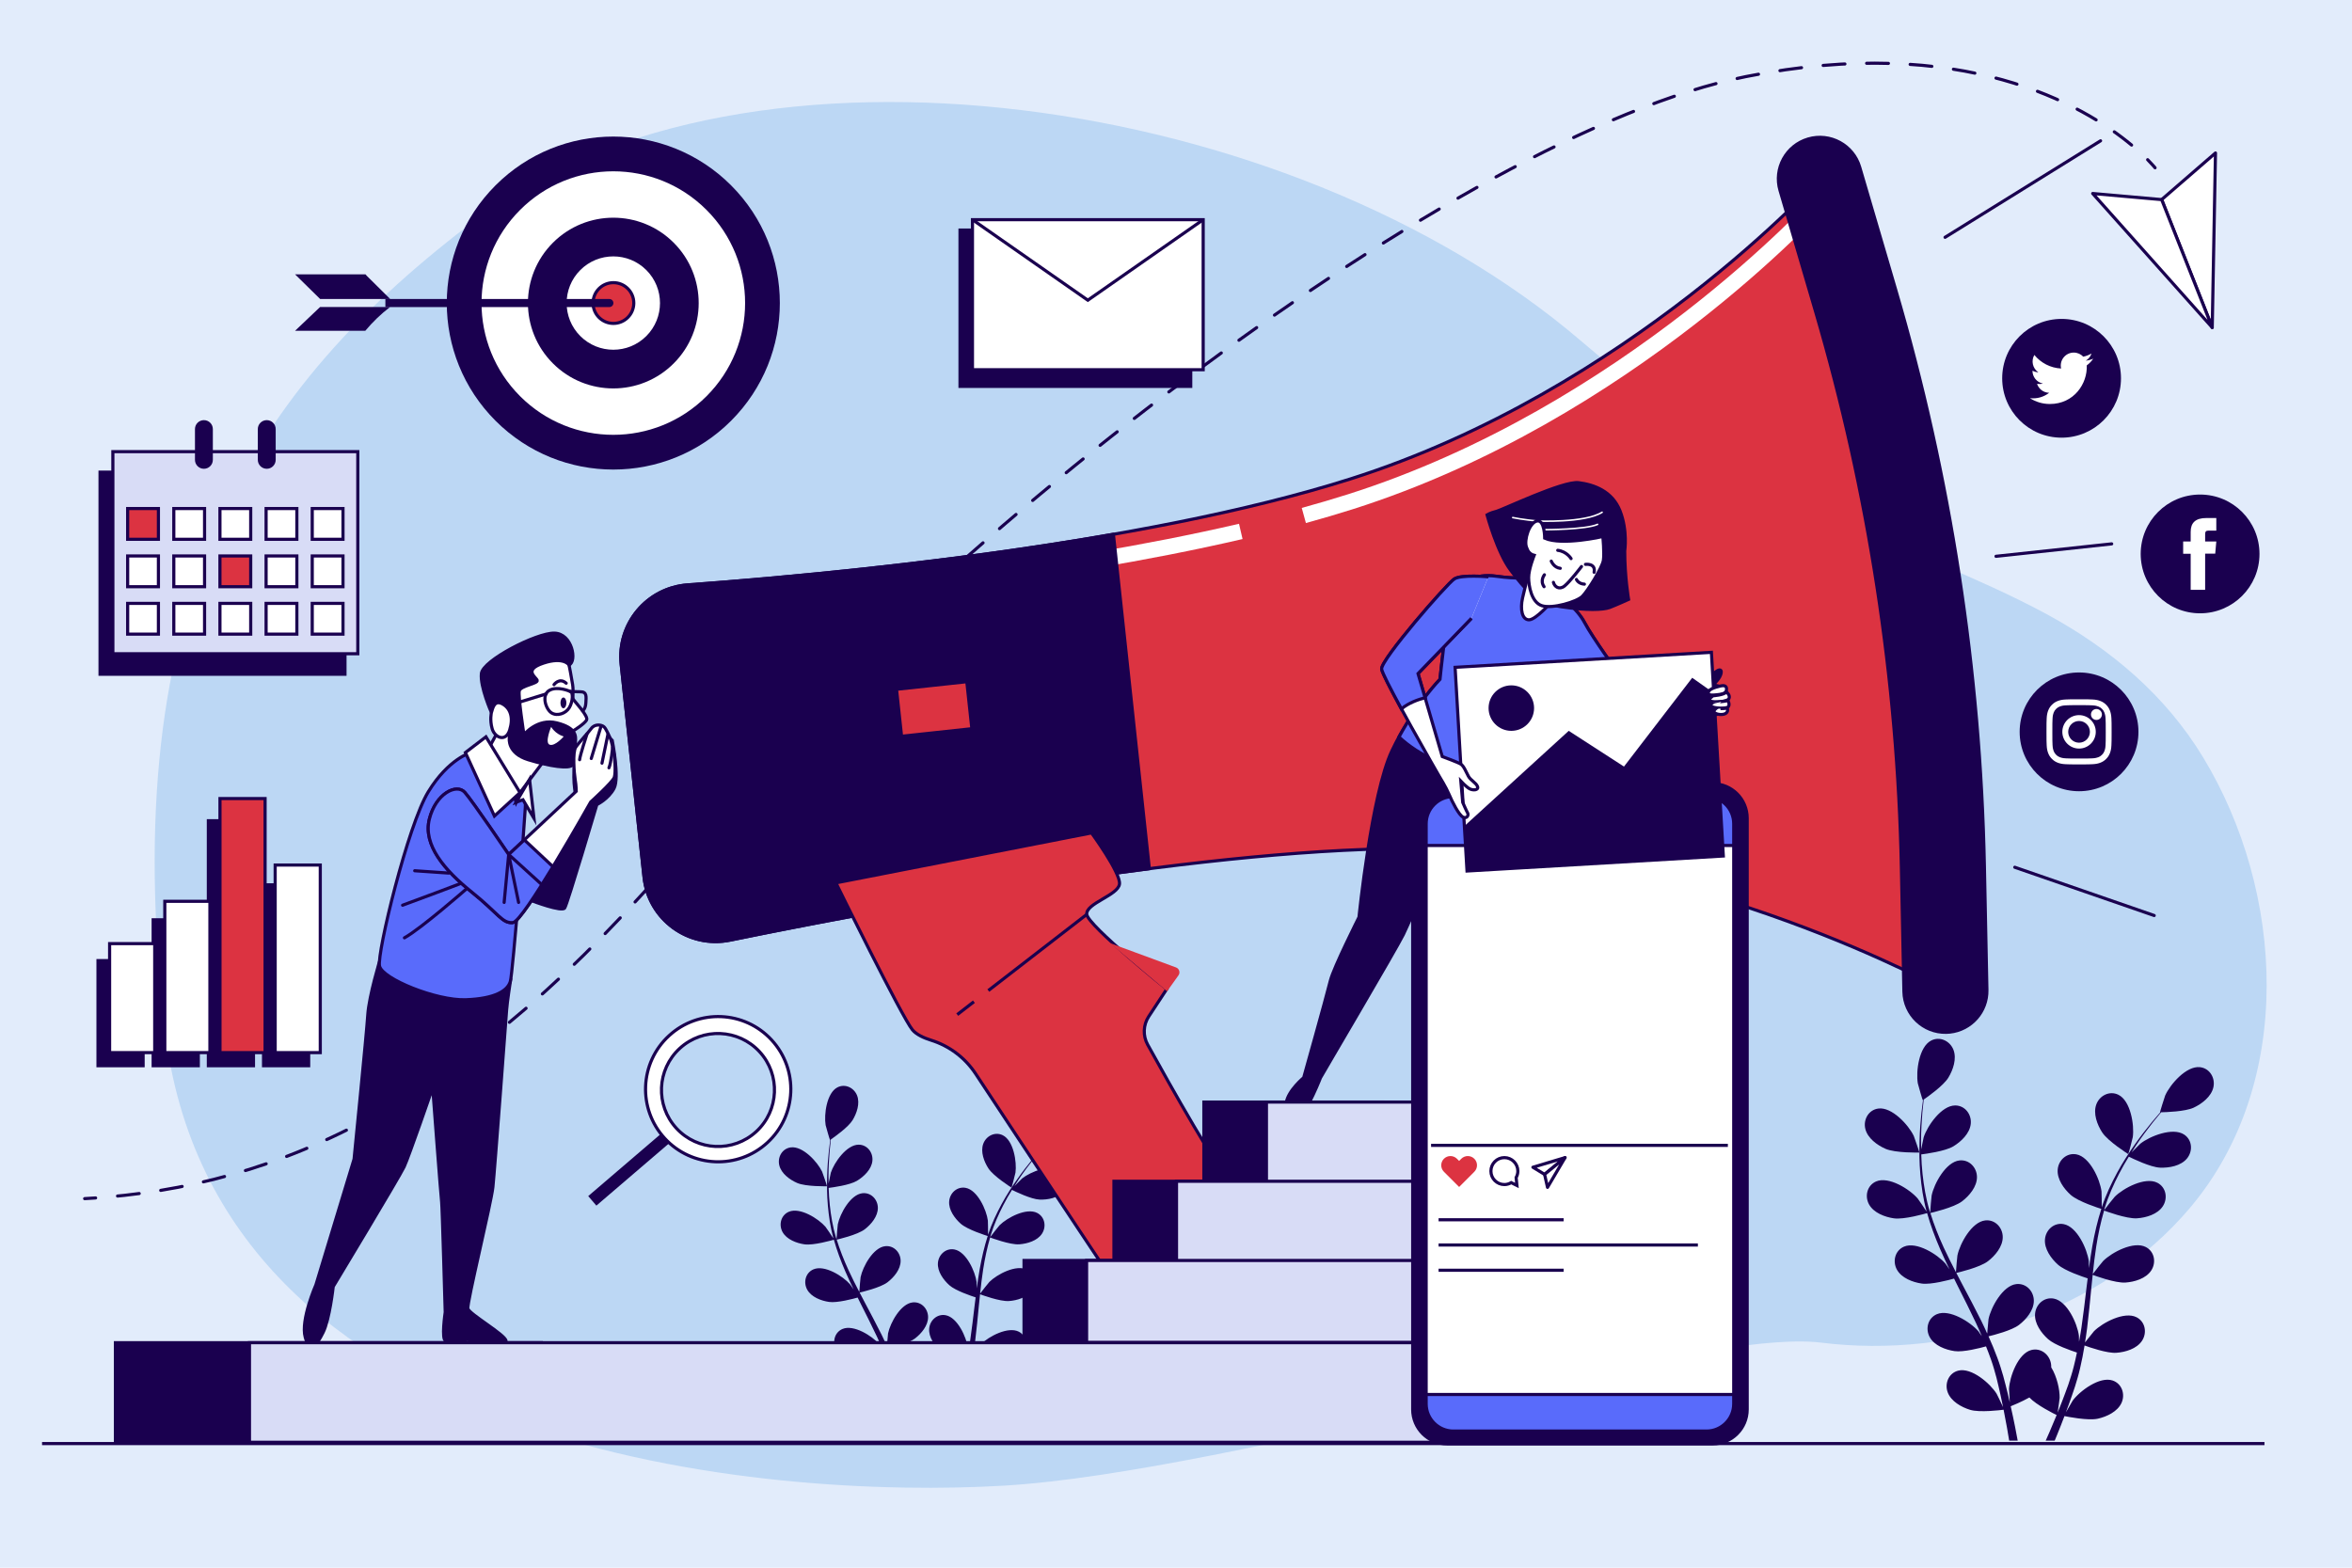 <?xml version="1.0" encoding="utf-8"?>
<!-- Generator: Adobe Illustrator 27.5.0, SVG Export Plug-In . SVG Version: 6.00 Build 0)  -->
<svg version="1.1" xmlns="http://www.w3.org/2000/svg" xmlns:xlink="http://www.w3.org/1999/xlink" x="0px" y="0px"
	 viewBox="0 0 750 500" style="enable-background:new 0 0 750 500;" xml:space="preserve">
<g id="BACKGROUND">
</g>
<g id="OBJECTS">
	<rect style="fill:#E2ECFB;" width="750" height="500"/>
	<path style="fill:#BCD7F4;" d="M652.866,196.006c-11.191-6.087-23.246-11.341-35.953-16.873
		c-24.558-10.691-48.18-23.592-70.48-38.426c-14.647-9.743-28.726-20.345-42.08-31.799C411.36,29.147,238.329,5.068,152.587,69.433
		C79.62,124.207,36.793,191.367,52.583,328.214s193.866,150.005,267.553,145.619c73.686-4.386,221.188-50.518,260.534-45.616
		c42.617,5.31,89.593-9.729,117.71-43.034c33.569-39.762,30.115-100.769,4.174-143.59
		C690.54,221.761,673.073,206.998,652.866,196.006z"/>
	<g>
		<g>
			<g>
				<path style="fill:none;stroke:#1A004F;stroke-linecap:round;stroke-linejoin:round;" d="M687.201,53.513
					c0,0-0.772-0.969-2.363-2.577"/>
				<path style="fill:none;stroke:#1A004F;stroke-linecap:round;stroke-linejoin:round;stroke-dasharray:6.942,6.942;" d="
					M679.712,46.264c-15.085-12.543-53.737-35.684-122.965-21.839c-92.552,18.51-260.028,149.846-332.307,237.992
					c-69.636,84.922-129.454,114.209-190.49,119.39"/>
				<path style="fill:none;stroke:#1A004F;stroke-linecap:round;stroke-linejoin:round;" d="M30.487,382.074
					c-1.163,0.082-2.327,0.155-3.492,0.219"/>
			</g>
		</g>
		<g>
			<polygon style="fill:#FFFFFF;stroke:#1A004F;stroke-linecap:round;stroke-linejoin:round;stroke-miterlimit:10;" points="
				705.431,104.456 689.305,63.661 706.466,48.791 			"/>
			<polygon style="fill:#FFFFFF;stroke:#1A004F;stroke-linecap:round;stroke-linejoin:round;stroke-miterlimit:10;" points="
				689.305,63.661 667.313,61.714 705.431,104.456 			"/>
		</g>
	</g>
	<g>
		<g>
			
				<ellipse transform="matrix(0.707 -0.707 0.707 0.707 -11.05 166.62)" style="fill:#1A004F;" cx="195.603" cy="96.649" rx="53.111" ry="53.111"/>
			
				<ellipse transform="matrix(0.707 -0.707 0.707 0.707 -11.05 166.62)" style="fill:#FFFFFF;stroke:#1A004F;stroke-miterlimit:10;" cx="195.603" cy="96.649" rx="42.531" ry="42.531"/>
			
				<ellipse transform="matrix(0.707 -0.707 0.707 0.707 -11.05 166.62)" style="fill:#1A004F;" cx="195.603" cy="96.649" rx="27.23" ry="27.23"/>
			
				<ellipse transform="matrix(0.707 -0.707 0.707 0.707 -11.05 166.62)" style="fill:#FFFFFF;stroke:#1A004F;stroke-miterlimit:10;" cx="195.603" cy="96.649" rx="15.389" ry="15.389"/>
			<path style="fill:#DC3341;stroke:#1A004F;stroke-miterlimit:10;" d="M202.101,96.649c0-3.589-2.909-6.498-6.498-6.498
				c-3.589,0-6.498,2.909-6.498,6.498s2.909,6.498,6.498,6.498C199.192,103.147,202.101,100.238,202.101,96.649z"/>
		</g>
		<g>
			<g>
				<line style="fill:#FFFFFF;" x1="192.962" y1="96.649" x2="101.946" y2="96.649"/>
			</g>
			<g>
				<g>
					<path style="fill:#1A004F;" d="M194.316,97.937h-71.427v-2.575h71.427c0.711,0,1.288,0.576,1.288,1.288l0,0
						C195.604,97.36,195.027,97.937,194.316,97.937z"/>
				</g>
				<g>
					<g>
						<polygon style="fill:#1A004F;" points="116.542,87.491 116.939,87.951 124.406,95.352 102.07,95.352 94.078,87.491 						"/>
					</g>
					<g>
						<path style="fill:#1A004F;" d="M94.078,105.509l7.992-7.594h22.336c-2.907,2.18-5.547,4.755-7.929,7.594H94.078z"/>
					</g>
				</g>
			</g>
		</g>
	</g>
	<g>
		<rect x="306.124" y="73.381" style="fill:#1A004F;stroke:#1A004F;stroke-miterlimit:10;" width="73.574" height="49.853"/>
		<rect x="310.095" y="70.065" style="fill:#FFFFFF;stroke:#1A004F;stroke-miterlimit:10;" width="73.574" height="47.853"/>
		<polyline style="fill:none;stroke:#1A004F;stroke-miterlimit:10;" points="310.095,70.065 346.882,95.747 383.669,70.065 		"/>
	</g>
	<g>
		<rect x="31.901" y="150.589" style="fill:#1A004F;stroke:#1A004F;stroke-miterlimit:10;" width="78.105" height="64.456"/>
		<rect x="35.989" y="144.049" style="fill:#D8DCF6;stroke:#1A004F;stroke-miterlimit:10;" width="78.105" height="64.455"/>
		<g>
			<rect x="40.706" y="162.195" style="fill:#DC3341;stroke:#1A004F;stroke-miterlimit:10;" width="9.81" height="9.81"/>
			<rect x="55.421" y="162.195" style="fill:#FFFFFF;stroke:#1A004F;stroke-miterlimit:10;" width="9.81" height="9.81"/>
			<rect x="70.136" y="162.195" style="fill:#FFFFFF;stroke:#1A004F;stroke-miterlimit:10;" width="9.81" height="9.81"/>
			<rect x="84.851" y="162.195" style="fill:#FFFFFF;stroke:#1A004F;stroke-miterlimit:10;" width="9.81" height="9.81"/>
			<rect x="99.566" y="162.195" style="fill:#FFFFFF;stroke:#1A004F;stroke-miterlimit:10;" width="9.81" height="9.81"/>
		</g>
		<g>
			<rect x="40.706" y="177.318" style="fill:#FFFFFF;stroke:#1A004F;stroke-miterlimit:10;" width="9.81" height="9.81"/>
			<rect x="55.421" y="177.318" style="fill:#FFFFFF;stroke:#1A004F;stroke-miterlimit:10;" width="9.81" height="9.81"/>
			<rect x="70.136" y="177.318" style="fill:#DC3341;stroke:#1A004F;stroke-miterlimit:10;" width="9.81" height="9.81"/>
			<rect x="84.851" y="177.318" style="fill:#FFFFFF;stroke:#1A004F;stroke-miterlimit:10;" width="9.81" height="9.81"/>
			<rect x="99.566" y="177.318" style="fill:#FFFFFF;stroke:#1A004F;stroke-miterlimit:10;" width="9.81" height="9.81"/>
		</g>
		<g>
			<rect x="40.706" y="192.442" style="fill:#FFFFFF;stroke:#1A004F;stroke-miterlimit:10;" width="9.81" height="9.81"/>
			<rect x="55.421" y="192.442" style="fill:#FFFFFF;stroke:#1A004F;stroke-miterlimit:10;" width="9.81" height="9.81"/>
			<rect x="70.136" y="192.442" style="fill:#FFFFFF;stroke:#1A004F;stroke-miterlimit:10;" width="9.81" height="9.81"/>
			<rect x="84.851" y="192.442" style="fill:#FFFFFF;stroke:#1A004F;stroke-miterlimit:10;" width="9.81" height="9.81"/>
			<rect x="99.566" y="192.442" style="fill:#FFFFFF;stroke:#1A004F;stroke-miterlimit:10;" width="9.81" height="9.81"/>
		</g>
		<g>
			<g>
				<path style="fill:#1A004F;" d="M65.021,149.513c-1.575,0-2.851-1.276-2.851-2.851v-9.81c0-1.574,1.276-2.851,2.851-2.851
					s2.851,1.276,2.851,2.851v9.81C67.872,148.236,66.596,149.513,65.021,149.513z"/>
			</g>
			<g>
				<path style="fill:#1A004F;" d="M85.061,149.513c-1.575,0-2.851-1.276-2.851-2.851v-9.81c0-1.574,1.276-2.851,2.851-2.851
					c1.575,0,2.851,1.276,2.851,2.851v9.81C87.912,148.236,86.636,149.513,85.061,149.513z"/>
			</g>
		</g>
	</g>
	<g>
		<g>
			<rect x="31.249" y="306.377" style="fill:#1A004F;stroke:#1A004F;stroke-miterlimit:10;" width="14.385" height="33.523"/>
			<rect x="48.845" y="293.364" style="fill:#1A004F;stroke:#1A004F;stroke-miterlimit:10;" width="14.385" height="46.536"/>
			<rect x="66.442" y="261.762" style="fill:#1A004F;stroke:#1A004F;stroke-miterlimit:10;" width="14.385" height="78.138"/>
			<rect x="84.039" y="282.211" style="fill:#1A004F;stroke:#1A004F;stroke-miterlimit:10;" width="14.385" height="57.689"/>
		</g>
		<g>
			<rect x="34.953" y="300.959" style="fill:#FFFFFF;stroke:#1A004F;stroke-miterlimit:10;" width="14.385" height="34.763"/>
			<rect x="52.55" y="287.465" style="fill:#FFFFFF;stroke:#1A004F;stroke-miterlimit:10;" width="14.385" height="48.257"/>
			<rect x="70.147" y="254.694" style="fill:#DC3341;stroke:#1A004F;stroke-miterlimit:10;" width="14.385" height="81.029"/>
			<rect x="87.744" y="275.899" style="fill:#FFFFFF;stroke:#1A004F;stroke-miterlimit:10;" width="14.385" height="59.824"/>
		</g>
	</g>
	<g>
		<path style="fill:#1A004F;" d="M601.257,366.408c3.129,1.366,10.781,1.194,10.787,1.194c0.079-0.002-1.645-5.01-1.79-5.313
			c-1.679-3.513-6.989-9.312-11.309-8.728c-3.112,0.421-4.843,3.536-4.141,6.466C595.522,363.021,598.592,365.244,601.257,366.408z"
			/>
		<path style="fill:#1A004F;" d="M603.898,388.574c3.245,0.473,10.075-1.507,10.618-1.667c1.078,3.823,2.495,7.659,4.142,11.461
			c0.939,2.175,1.953,4.336,2.997,6.491c-0.623-0.912-1.187-1.724-1.278-1.829c-2.548-2.945-9.201-7.136-13.212-5.431
			c-2.892,1.227-3.738,4.688-2.287,7.329c1.482,2.697,5.032,4.031,7.909,4.45c2.92,0.426,8.776-1.146,10.321-1.583
			c0.409,0.823,0.808,1.648,1.221,2.468c1.978,3.938,3.968,7.859,5.802,11.765c0.647,1.376,1.234,2.755,1.826,4.133
			c-0.554-0.81-1.028-1.488-1.111-1.584c-2.547-2.944-9.199-7.135-13.212-5.431c-2.891,1.228-3.738,4.689-2.286,7.33
			c1.483,2.697,5.032,4.031,7.909,4.45c2.786,0.406,8.205-0.996,10.042-1.506c0.564,1.429,1.131,2.859,1.613,4.27
			c0.307,0.97,0.672,1.883,0.925,2.875c0.273,0.977,0.542,1.944,0.809,2.901c0.447,1.862,0.92,3.782,1.31,5.61
			c0.281,1.27,0.526,2.484,0.775,3.708c-0.628-1.377-1.915-4.048-2.048-4.259c-2.071-3.296-8.012-8.446-12.237-7.37
			c-3.044,0.776-4.405,4.069-3.369,6.899c1.057,2.89,4.362,4.747,7.143,5.597c3.062,0.935,9.84,0.081,10.686-0.032
			c0.406,2.025,0.782,3.999,1.107,5.867c0.244,1.383,0.466,2.712,0.67,3.988h2.715c-0.256-1.421-0.536-2.908-0.846-4.463
			c-0.404-2.058-0.877-4.249-1.384-6.495c0.51-0.202,3.401-1.372,5.962-2.803c2.231,2.416,7.949,5.245,8.689,5.604
			c-0.778,1.914-1.554,3.767-2.314,5.505c-0.4,0.921-0.789,1.79-1.176,2.653h2.871c0.228-0.546,0.453-1.08,0.686-1.648
			c0.798-1.94,1.613-4.029,2.429-6.181c0.82,0.171,7.53,1.534,10.657,0.828c2.836-0.641,6.271-2.246,7.541-5.05
			c1.243-2.744,0.13-6.13-2.848-7.13c-4.132-1.388-10.441,3.305-12.752,6.438c-0.137,0.185-1.392,2.355-2.161,3.737
			c0.329-0.881,0.657-1.733,0.985-2.645c0.66-1.798,1.265-3.611,1.923-5.56c0.285-0.952,0.573-1.914,0.864-2.885
			c0.308-0.957,0.513-2.008,0.776-3.02c0.563-2.36,1.017-4.779,1.421-7.225c1.576,0.573,7.2,2.53,10.114,2.325
			c2.901-0.204,6.539-1.269,8.218-3.848c1.645-2.525,1.058-6.04-1.734-7.48c-3.875-1.998-10.821,1.686-13.581,4.432
			c-0.172,0.171-1.93,2.364-2.873,3.587c0.231-1.473,0.469-2.941,0.655-4.439c0.537-4.323,0.945-8.715,1.372-13.095
			c0.13-1.342,0.276-2.677,0.417-4.014c0.559,0.211,7.193,2.681,10.458,2.451c2.9-0.203,6.539-1.269,8.218-3.849
			c1.645-2.525,1.058-6.04-1.734-7.479c-3.874-1.999-10.821,1.685-13.58,4.431c-0.208,0.207-2.734,3.366-3.337,4.202
			c0.311-2.946,0.649-5.877,1.099-8.754c0.615-3.97,1.439-7.832,2.513-11.514c0.26,0.099,7.174,2.708,10.516,2.473
			c2.901-0.204,6.54-1.27,8.219-3.849c1.644-2.525,1.058-6.04-1.734-7.48c-3.875-1.998-10.821,1.686-13.581,4.432
			c-0.216,0.216-2.932,3.616-3.38,4.268c0.065-0.219,0.107-0.453,0.174-0.67c1.197-3.916,2.848-7.56,4.561-10.895
			c0.992-1.94,2.048-3.739,3.115-5.466c1.238,0.618,6.926,3.38,9.958,3.501c2.906,0.116,6.639-0.544,8.591-2.923
			c1.912-2.329,1.715-5.887-0.901-7.625c-3.633-2.412-10.941,0.487-13.985,2.913c-0.165,0.132-1.7,1.66-2.801,2.788
			c0.493-0.772,0.988-1.578,1.475-2.308c1.824-2.747,3.663-5.149,5.309-7.264c0.945-1.194,1.824-2.257,2.657-3.242
			c1.53-0.027,7.7-0.214,10.397-1.48c2.631-1.236,5.642-3.542,6.279-6.553c0.623-2.949-1.192-6.016-4.314-6.352
			c-4.334-0.467-9.486,5.473-11.07,9.03c-0.136,0.308-1.725,5.36-1.645,5.36c0,0,0.074-0.001,0.092-0.001
			c-0.821,0.931-1.689,1.94-2.617,3.06c-1.696,2.083-3.592,4.452-5.482,7.169c-1.896,2.711-3.88,5.71-5.685,9.057
			c-1.814,3.353-3.549,6.972-4.856,10.933c-0.015,0.045-0.024,0.093-0.039,0.138c0.023-1.277-0.034-4.85-0.07-5.124
			c-0.501-3.861-3.736-11.027-8.024-11.82c-3.088-0.57-5.704,1.849-5.95,4.853c-0.251,3.068,1.973,6.137,4.142,8.075
			c2.446,2.185,9.234,4.3,9.775,4.467c-1.21,3.783-2.144,7.763-2.868,11.843c-0.416,2.333-0.763,4.695-1.08,7.068
			c-0.016-1.105-0.038-2.093-0.057-2.23c-0.501-3.862-3.736-11.026-8.024-11.819c-3.089-0.571-5.705,1.849-5.95,4.852
			c-0.252,3.068,1.973,6.138,4.141,8.075c2.201,1.965,7.952,3.886,9.481,4.373c-0.112,0.911-0.234,1.821-0.343,2.733
			c-0.523,4.375-1.025,8.744-1.65,13.013c-0.219,1.505-0.49,2.978-0.756,4.453c-0.016-0.981-0.037-1.807-0.053-1.932
			c-0.501-3.861-3.736-11.027-8.023-11.82c-3.089-0.57-5.705,1.849-5.952,4.853c-0.251,3.066,1.974,6.137,4.142,8.074
			c2.099,1.876,7.393,3.696,9.207,4.284c-0.318,1.503-0.634,3.009-1.01,4.451c-0.279,0.979-0.48,1.94-0.815,2.908
			c-0.312,0.964-0.62,1.92-0.925,2.866c-0.656,1.8-1.32,3.662-2.003,5.402c-0.466,1.214-0.933,2.362-1.399,3.52
			c0.235-1.495,0.636-4.432,0.641-4.681c0.059-2.586-0.859-6.79-2.687-9.746c0.011-0.382-0.011-0.762-0.071-1.141
			c-0.478-2.975-3.273-5.186-6.309-4.377c-4.213,1.122-6.885,8.517-7.084,12.404c-0.012,0.23,0.138,2.732,0.259,4.31
			c-0.213-0.917-0.407-1.808-0.638-2.749c-0.442-1.863-0.938-3.71-1.463-5.699c-0.287-0.951-0.579-1.912-0.872-2.883
			c-0.271-0.968-0.68-1.957-1.018-2.947c-0.833-2.278-1.789-4.547-2.801-6.81c1.631-0.391,7.402-1.862,9.719-3.64
			c2.307-1.77,4.754-4.667,4.732-7.743c-0.022-3.014-2.449-5.622-5.572-5.283c-4.334,0.471-8.096,7.376-8.883,11.188
			c-0.049,0.238-0.306,3.037-0.417,4.577c-0.619-1.355-1.231-2.712-1.903-4.064c-1.937-3.902-4.018-7.791-6.079-11.679
			c-0.632-1.191-1.247-2.384-1.867-3.578c0.582-0.133,7.479-1.734,10.075-3.725c2.307-1.77,4.754-4.666,4.732-7.744
			c-0.022-3.013-2.45-5.622-5.572-5.282c-4.335,0.47-8.096,7.375-8.883,11.188c-0.059,0.287-0.423,4.316-0.465,5.344
			c-1.365-2.628-2.701-5.259-3.913-7.907c-1.677-3.651-3.12-7.326-4.255-10.989c0.272-0.062,7.477-1.7,10.136-3.739
			c2.307-1.77,4.754-4.666,4.732-7.744c-0.021-3.013-2.449-5.621-5.572-5.282c-4.334,0.47-8.095,7.375-8.882,11.188
			c-0.062,0.299-0.451,4.634-0.465,5.424c-0.067-0.217-0.161-0.436-0.226-0.654c-1.161-3.928-1.795-7.877-2.206-11.604
			c-0.243-2.165-0.354-4.248-0.417-6.277c1.373-0.168,7.642-1.002,10.237-2.573c2.488-1.507,5.238-4.116,5.554-7.177
			c0.309-2.998-1.818-5.857-4.958-5.862c-4.36-0.009-8.857,6.442-10.058,10.145c-0.065,0.202-0.503,2.322-0.799,3.871
			c-0.014-0.916-0.047-1.862-0.043-2.74c0.006-3.297,0.214-6.316,0.421-8.988c0.13-1.519,0.277-2.889,0.429-4.17
			c1.261-0.868,6.304-4.427,7.854-6.971c1.514-2.483,2.752-6.066,1.622-8.928c-1.107-2.804-4.312-4.36-7.102-2.919
			c-3.873,2.002-4.892,9.799-4.252,13.639c0.056,0.331,1.519,5.422,1.585,5.378c0,0,0.061-0.042,0.076-0.052
			c-0.171,1.229-0.339,2.55-0.493,3.996c-0.266,2.673-0.54,5.695-0.618,9.005c-0.086,3.307-0.087,6.903,0.255,10.691
			c0.337,3.796,0.885,7.773,1.981,11.797c0.012,0.045,0.031,0.091,0.044,0.137c-0.686-1.078-2.705-4.026-2.886-4.235
			c-2.547-2.944-9.199-7.135-13.212-5.432c-2.891,1.228-3.738,4.689-2.286,7.331C597.473,386.822,601.021,388.155,603.898,388.574z"
			/>
		<path style="fill:#1A004F;" d="M678.66,368.091c0.068,0.042,1.392-5.086,1.439-5.419c0.536-3.856-0.693-11.622-4.619-13.519
			c-2.828-1.366-5.99,0.277-7.02,3.11c-1.053,2.891,0.281,6.44,1.862,8.881C672.177,364.011,678.656,368.088,678.66,368.091z"/>
	</g>
	<g>
		<path style="fill:#1A004F;" d="M254.194,377.296c2.763,1.207,9.52,1.054,9.525,1.054c0.07-0.002-1.452-4.424-1.58-4.691
			c-1.482-3.102-6.171-8.223-9.986-7.707c-2.748,0.372-4.277,3.122-3.656,5.71C249.13,374.305,251.841,376.268,254.194,377.296z"/>
		<path style="fill:#1A004F;" d="M256.526,396.869c2.866,0.418,8.896-1.331,9.376-1.472c0.952,3.376,2.203,6.763,3.658,10.12
			c0.829,1.921,1.725,3.829,2.646,5.732c-0.55-0.806-1.048-1.522-1.128-1.615c-2.25-2.6-8.124-6.301-11.667-4.796
			c-2.554,1.084-3.301,4.14-2.019,6.472c1.308,2.382,4.443,3.56,6.983,3.93c2.578,0.376,7.749-1.012,9.113-1.398
			c0.361,0.726,0.714,1.455,1.078,2.18c1.746,3.477,3.504,6.939,5.124,10.388c0.572,1.215,1.089,2.432,1.613,3.649
			c-0.489-0.715-0.908-1.313-0.981-1.399c-2.249-2.599-8.123-6.301-11.667-4.796c-2.553,1.084-3.301,4.14-2.019,6.472
			c1.31,2.382,4.443,3.559,6.984,3.929c2.461,0.359,7.245-0.879,8.867-1.329c0.498,1.262,0.999,2.525,1.424,3.77
			c0.271,0.857,0.593,1.663,0.816,2.538c0.241,0.862,0.479,1.716,0.715,2.562c0.395,1.644,0.812,3.339,1.156,4.953
			c0.248,1.121,0.464,2.194,0.685,3.274c-0.555-1.216-1.691-3.574-1.809-3.761c-1.829-2.91-7.075-7.458-10.806-6.508
			c-2.688,0.685-3.889,3.593-2.975,6.092c0.933,2.552,3.852,4.191,6.307,4.942c2.704,0.826,8.689,0.071,9.436-0.028
			c0.359,1.788,0.691,3.531,0.977,5.181c0.215,1.221,0.411,2.394,0.591,3.522h2.397c-0.226-1.255-0.474-2.567-0.747-3.941
			c-0.357-1.817-0.774-3.752-1.222-5.735c0.45-0.179,3.003-1.211,5.265-2.475c1.97,2.134,7.019,4.631,7.673,4.949
			c-0.687,1.69-1.372,3.326-2.043,4.861c-0.353,0.813-0.697,1.58-1.038,2.342h2.535c0.201-0.482,0.4-0.954,0.605-1.455
			c0.705-1.713,1.424-3.557,2.145-5.458c0.724,0.151,6.649,1.355,9.411,0.732c2.504-0.566,5.538-1.983,6.659-4.459
			c1.098-2.423,0.115-5.413-2.515-6.296c-3.649-1.226-9.219,2.919-11.26,5.685c-0.121,0.163-1.229,2.08-1.908,3.3
			c0.29-0.778,0.58-1.53,0.869-2.335c0.583-1.587,1.117-3.189,1.698-4.91c0.252-0.841,0.506-1.69,0.763-2.548
			c0.272-0.846,0.453-1.773,0.685-2.667c0.497-2.084,0.898-4.22,1.255-6.38c1.391,0.506,6.358,2.234,8.931,2.053
			c2.561-0.18,5.774-1.121,7.257-3.398c1.452-2.23,0.934-5.334-1.531-6.605c-3.422-1.764-9.555,1.489-11.992,3.914
			c-0.152,0.151-1.705,2.088-2.537,3.168c0.204-1.3,0.414-2.597,0.578-3.919c0.474-3.817,0.834-7.695,1.212-11.563
			c0.115-1.185,0.243-2.364,0.368-3.545c0.493,0.186,6.352,2.367,9.234,2.164c2.561-0.179,5.774-1.121,7.257-3.398
			c1.452-2.229,0.934-5.333-1.531-6.604c-3.421-1.765-9.555,1.488-11.991,3.913c-0.183,0.183-2.414,2.973-2.946,3.71
			c0.275-2.601,0.573-5.19,0.97-7.73c0.543-3.505,1.27-6.915,2.219-10.167c0.229,0.087,6.334,2.391,9.286,2.184
			c2.561-0.18,5.775-1.121,7.257-3.398c1.452-2.229,0.934-5.333-1.531-6.605c-3.422-1.765-9.555,1.488-11.992,3.913
			c-0.191,0.191-2.589,3.193-2.985,3.769c0.057-0.193,0.095-0.4,0.154-0.592c1.057-3.458,2.515-6.675,4.027-9.62
			c0.875-1.713,1.809-3.302,2.75-4.827c1.093,0.546,6.116,2.985,8.793,3.092c2.566,0.102,5.863-0.48,7.586-2.581
			c1.689-2.057,1.514-5.199-0.796-6.733c-3.207-2.13-9.661,0.43-12.349,2.573c-0.146,0.116-1.501,1.466-2.474,2.462
			c0.435-0.682,0.872-1.394,1.303-2.038c1.61-2.425,3.234-4.547,4.688-6.415c0.835-1.055,1.611-1.993,2.347-2.862
			c1.351-0.024,6.799-0.189,9.18-1.307c2.323-1.092,4.982-3.127,5.544-5.786c0.55-2.604-1.052-5.312-3.809-5.609
			c-3.827-0.413-8.376,4.833-9.775,7.974c-0.121,0.272-1.523,4.733-1.453,4.733c0,0,0.066-0.001,0.082-0.001
			c-0.725,0.822-1.492,1.713-2.31,2.702c-1.497,1.84-3.172,3.931-4.841,6.331c-1.675,2.394-3.426,5.042-5.02,7.997
			c-1.601,2.961-3.134,6.156-4.288,9.654c-0.013,0.039-0.021,0.082-0.035,0.122c0.02-1.128-0.03-4.283-0.061-4.524
			c-0.442-3.409-3.299-9.737-7.085-10.437c-2.727-0.504-5.037,1.633-5.254,4.285c-0.221,2.709,1.742,5.419,3.657,7.13
			c2.16,1.929,8.154,3.797,8.632,3.945c-1.069,3.34-1.893,6.855-2.533,10.458c-0.367,2.06-0.673,4.146-0.954,6.241
			c-0.014-0.976-0.034-1.848-0.051-1.97c-0.442-3.41-3.299-9.736-7.085-10.436c-2.728-0.505-5.037,1.633-5.254,4.284
			c-0.222,2.709,1.742,5.42,3.656,7.13c1.943,1.735,7.022,3.431,8.371,3.862c-0.099,0.805-0.207,1.608-0.303,2.413
			c-0.462,3.863-0.906,7.721-1.457,11.491c-0.193,1.329-0.433,2.63-0.668,3.932c-0.014-0.866-0.033-1.596-0.047-1.706
			c-0.442-3.41-3.299-9.737-7.084-10.437c-2.728-0.504-5.038,1.632-5.255,4.285c-0.222,2.708,1.743,5.419,3.658,7.129
			c1.854,1.656,6.528,3.264,8.129,3.783c-0.281,1.327-0.56,2.657-0.892,3.931c-0.247,0.864-0.424,1.713-0.719,2.568
			c-0.275,0.851-0.547,1.695-0.816,2.531c-0.579,1.59-1.165,3.233-1.768,4.77c-0.411,1.072-0.824,2.086-1.235,3.108
			c0.208-1.32,0.561-3.914,0.566-4.134c0.052-2.283-0.758-5.996-2.373-8.606c0.01-0.337-0.009-0.673-0.063-1.007
			c-0.422-2.627-2.891-4.579-5.571-3.865c-3.72,0.99-6.079,7.521-6.255,10.953c-0.01,0.203,0.122,2.413,0.229,3.806
			c-0.188-0.809-0.36-1.597-0.563-2.427c-0.39-1.645-0.828-3.276-1.292-5.032c-0.254-0.84-0.511-1.688-0.77-2.546
			c-0.239-0.855-0.6-1.728-0.899-2.602c-0.736-2.011-1.579-4.015-2.473-6.013c1.441-0.345,6.536-1.644,8.582-3.215
			c2.037-1.563,4.198-4.121,4.178-6.837c-0.019-2.661-2.163-4.964-4.92-4.665c-3.827,0.415-7.149,6.513-7.844,9.879
			c-0.043,0.21-0.27,2.682-0.368,4.042c-0.547-1.197-1.087-2.395-1.68-3.588c-1.71-3.445-3.548-6.879-5.368-10.313
			c-0.558-1.052-1.101-2.105-1.649-3.159c0.514-0.118,6.604-1.531,8.896-3.289c2.037-1.563,4.198-4.12,4.178-6.838
			c-0.019-2.661-2.163-4.964-4.92-4.664c-3.828,0.415-7.149,6.512-7.844,9.879c-0.052,0.254-0.373,3.811-0.411,4.719
			c-1.205-2.32-2.385-4.644-3.455-6.982c-1.48-3.224-2.755-6.469-3.757-9.703c0.24-0.055,6.602-1.501,8.95-3.302
			c2.037-1.563,4.198-4.12,4.178-6.838c-0.019-2.661-2.163-4.964-4.921-4.664c-3.827,0.415-7.148,6.513-7.843,9.88
			c-0.055,0.264-0.398,4.092-0.41,4.789c-0.059-0.192-0.142-0.385-0.199-0.577c-1.026-3.468-1.585-6.956-1.948-10.247
			c-0.215-1.911-0.313-3.751-0.368-5.542c1.213-0.148,6.748-0.885,9.039-2.272c2.197-1.33,4.625-3.635,4.904-6.337
			c0.273-2.647-1.605-5.172-4.378-5.177c-3.85-0.008-7.821,5.688-8.881,8.958c-0.058,0.178-0.444,2.051-0.705,3.418
			c-0.013-0.809-0.041-1.644-0.038-2.419c0.005-2.911,0.189-5.577,0.372-7.936c0.114-1.341,0.245-2.551,0.379-3.682
			c1.114-0.766,5.566-3.909,6.935-6.155c1.337-2.193,2.43-5.356,1.432-7.884c-0.977-2.475-3.808-3.85-6.271-2.577
			c-3.42,1.768-4.32,8.652-3.755,12.043c0.05,0.293,1.341,4.787,1.4,4.749c0,0,0.054-0.037,0.067-0.046
			c-0.151,1.085-0.299,2.252-0.436,3.529c-0.235,2.36-0.477,5.029-0.545,7.951c-0.076,2.92-0.077,6.096,0.225,9.44
			c0.298,3.352,0.782,6.864,1.749,10.417c0.011,0.04,0.028,0.081,0.039,0.121c-0.606-0.952-2.388-3.555-2.548-3.74
			c-2.249-2.6-8.123-6.301-11.667-4.796c-2.553,1.085-3.301,4.141-2.019,6.473C250.853,395.321,253.986,396.499,256.526,396.869z"/>
		<path style="fill:#1A004F;" d="M322.542,378.783c0.06,0.037,1.229-4.491,1.27-4.785c0.474-3.405-0.612-10.262-4.078-11.937
			c-2.497-1.206-5.289,0.245-6.198,2.746c-0.93,2.553,0.249,5.687,1.644,7.842C316.818,375.179,322.538,378.779,322.542,378.783z"/>
	</g>
	<g>
		<path style="fill:#1A004F;stroke:#1A004F;stroke-miterlimit:10;" d="M169.822,287.372c0,0,9.359,3.565,10.25,2.228
			c0.891-1.337,10.25-32.977,10.25-32.977s3.714-1.783,5.496-5.199c1.783-3.417-0.594-15.3-0.594-15.3s-2.228-2.377-5.051-1.486
			c-2.822,0.891-4.456,4.753-4.456,4.753s-1.339-0.617-2.378,4.519c-1.039,5.136,0.595,11.524,0.595,11.524l-11.735,19.162
			l-6.982-5.496l-2.228,13.666L169.822,287.372z"/>
		<path style="fill:#1A004F;stroke:#1A004F;stroke-miterlimit:10;" d="M121.264,305.86c0,0-3.609,11.778-3.989,17.857
			c-0.38,6.079-4.369,45.973-4.369,45.973l-12.158,40.084c0,0-4.939,11.208-3.419,16.717c1.52,5.509,3.609,2.66,5.699-1.52
			c2.09-4.179,3.229-14.628,3.229-14.628s21.087-34.955,22.607-38.184c1.52-3.229,9.119-25.266,9.119-25.266
			s2.66,35.335,2.85,36.474c0.19,1.14,1.14,35.145,1.14,35.145s-1.33,8.929,0.19,9.119c1.52,0.19,7.029-0.38,7.029-0.38
			s5.889,1.9,8.359,1.71c2.47-0.19,3.989,0.57,3.799-1.33c-0.19-1.9-11.778-8.549-12.158-10.258
			c-0.38-1.71,7.409-33.435,7.979-38.754c0.57-5.319,4.179-53.762,4.369-56.421c0.19-2.66,1.187-9.149,1.187-9.149
			s-6.696,4.4-15.624,2.31C138.172,313.268,121.264,305.86,121.264,305.86z"/>
		<path style="fill:#596BFB;stroke:#1A004F;stroke-miterlimit:10;" d="M150.075,240.057c0,0-7.008,1.88-13.504,12.479
			c-6.496,10.598-16.41,51.452-15.555,55.555c0.855,4.102,18.119,11.111,27.521,10.769c9.402-0.342,13.333-2.906,14.188-5.812
			c0.855-2.906,4.615-51.623,4.786-55.555c0.171-3.932,0.342-5.983-1.709-10.256C163.75,242.963,158.109,238.348,150.075,240.057z"
			/>
		<g>
			
				<line style="fill:none;stroke:#1A004F;stroke-linecap:round;stroke-linejoin:round;stroke-miterlimit:10;" x1="143.084" y1="278.46" x2="132.24" y2="277.717"/>
			<path style="fill:none;stroke:#1A004F;stroke-linecap:round;stroke-linejoin:round;stroke-miterlimit:10;" d="M146.649,281.876
				c0,0-14.112,5.348-18.271,6.833"/>
			<path style="fill:none;stroke:#1A004F;stroke-linecap:round;stroke-linejoin:round;stroke-miterlimit:10;" d="M148.729,283.51
				c0,0-14.409,12.626-19.757,15.598"/>
		</g>
		<g>
			<path style="fill:#FFFFFF;stroke:#1A004F;stroke-miterlimit:10;" d="M181.456,212.084c0,0,0.798,3.993,1.141,6.274
				c0.342,2.282-0.114,3.993,0.228,4.677c0.342,0.684,4.905,5.361,4.221,6.616c-0.684,1.255-4.221,3.422-4.221,3.422
				s-0.114,9.24-0.456,9.582c-0.342,0.342-1.369,1.255-3.194,1.027c-1.825-0.228-6.16-0.456-6.16-0.456l-7.187,9.582l-1.255,3.08
				l-1.027-3.308l-7.643-14.031l3.308-6.046l-3.993-12.434c0,0-2.966-5.59,5.818-10.153c8.784-4.563,16.883-3.65,18.708-2.738
				C181.57,208.091,181.456,212.084,181.456,212.084z"/>
			<path style="fill:#1A004F;stroke:#1A004F;stroke-miterlimit:10;" d="M181.456,212.084c0,0-1.711-2.738-8.214-0.57
				c-6.502,2.167-2.282,4.449-1.939,5.476c0.342,1.027-5.247,1.711-5.704,3.308c-0.456,1.597,1.483,14.031,1.483,14.031
				s4.221-5.362,10.495-3.765c6.274,1.597,6.046,4.221,5.932,5.932c-0.114,1.711,0,5.932-0.913,7.415s-7.415,0.456-14.145-1.597
				c-6.73-2.053-6.046-6.845-6.046-6.845s0-7.643-0.685-9.012c-0.684-1.369-3.993-2.282-4.449-1.027
				c-0.456,1.255-0.57,1.825-0.57,1.825s-3.65-8.213-3.194-12.434c0.456-4.221,17.568-13.005,23.271-12.89
				C182.482,202.045,184.079,210.943,181.456,212.084z"/>
			<path style="fill:#FFFFFF;stroke:#1A004F;stroke-miterlimit:10;" d="M156.701,227.256c0,0-0.57,2.282,0.228,5.133
				c0.799,2.852,4.335,4.449,5.59,0.456c1.255-3.993,0.228-6.959-2.282-8.327C157.728,223.149,157.158,225.659,156.701,227.256z"/>
			<path style="fill:#1A004F;" d="M180.611,224.176c0,0.945-0.424,1.712-0.946,1.712c-0.523,0-0.946-0.766-0.946-1.712
				c0-0.945,0.424-1.712,0.946-1.712C180.187,222.465,180.611,223.231,180.611,224.176z"/>
			<path style="fill:none;stroke:#1A004F;stroke-linecap:round;stroke-linejoin:round;stroke-miterlimit:10;" d="M181.798,220.525
				c0,0-3.993-1.825-6.616-0.342c-2.624,1.483-1.141,6.046,0.684,7.187c1.825,1.141,4.563,0.228,5.704-1.711
				C182.71,223.72,182.825,220.64,181.798,220.525z"/>
			<path style="fill:none;stroke:#1A004F;stroke-linecap:round;stroke-linejoin:round;stroke-miterlimit:10;" d="M181.798,220.525
				c0,0,1.255,0.114,3.308,0.114c2.053,0,1.825,1.483,1.711,3.536c-0.114,2.053-1.027,2.51-1.027,2.51"/>
			
				<line style="fill:none;stroke:#1A004F;stroke-linecap:round;stroke-linejoin:round;stroke-miterlimit:10;" x1="174.155" y1="221.324" x2="161.492" y2="225.203"/>
			<path style="fill:none;stroke:#1A004F;stroke-linecap:round;stroke-linejoin:round;stroke-miterlimit:10;" d="M176.665,218.358
				c0,0,1.711-2.396,3.879-0.456"/>
			<path style="fill:#FFFFFF;" d="M175.752,231.819c0,0,1.141,2.167,3.993,3.08c0,0-2.738,3.194-4.449,2.624
				C173.585,236.952,175.752,231.819,175.752,231.819z"/>
		</g>
		<polygon style="fill:#FFFFFF;stroke:#1A004F;stroke-miterlimit:10;" points="148.401,240.02 157.658,260.27 165.827,252.809 
			154.958,235.006 		"/>
		<polygon style="fill:#FFFFFF;stroke:#1A004F;stroke-miterlimit:10;" points="164.572,255.889 166.761,255.073 170.265,260.98 
			168.864,248.566 		"/>
		<g>
			<path style="fill:#FFFFFF;stroke:#1A004F;stroke-miterlimit:10;" d="M162.212,272.536c0,0-11.453-16.923-14.017-19.829
				c-2.564-2.906-9.231,0.342-11.282,8.547c-2.051,8.205,4.786,16.239,13.504,23.248c8.718,7.008,9.743,10.085,13.162,9.743
				c3.419-0.342,24.786-38.461,24.786-38.461s7.008-6.325,7.521-7.863c0.513-1.538,0.156-6.51-0.186-7.878
				c-0.342-1.368-0.522-3.567-1.353-5.114c-0.343-0.639-1.026-2.393-1.709-3.077c-0.684-0.684-2.941-1.119-4.103,0.513
				c-0.852,1.198-3.932,4.444-4.957,5.983c-1.026,1.538-0.513,8.205-0.171,10.256c0.342,2.051,0.342,3.761,0.342,3.761
				L162.212,272.536z"/>
			<path style="fill:none;stroke:#1A004F;stroke-linecap:round;stroke-linejoin:round;stroke-miterlimit:10;" d="M187.174,234.126
				c0,0-2.262,6.874-2.349,8.179"/>
			
				<line style="fill:none;stroke:#1A004F;stroke-linecap:round;stroke-linejoin:round;stroke-miterlimit:10;" x1="191.612" y1="231.777" x2="188.539" y2="241.917"/>
			
				<line style="fill:none;stroke:#1A004F;stroke-linecap:round;stroke-linejoin:round;stroke-miterlimit:10;" x1="193.874" y1="234.126" x2="191.956" y2="243.402"/>
			<path style="fill:none;stroke:#1A004F;stroke-linecap:round;stroke-linejoin:round;stroke-miterlimit:10;" d="M195.353,238.39
				c0,0-0.473,4.932-1.169,6.498"/>
			<path style="fill:#596BFB;stroke:#1A004F;stroke-miterlimit:10;" d="M167.194,267.87l-4.982,4.666
				c0,0-11.453-16.923-14.017-19.829c-2.564-2.906-9.231,0.342-11.282,8.547c-2.051,8.205,4.786,16.239,13.504,23.248
				c8.718,7.008,9.743,10.085,13.162,9.743c1.618-0.162,7.257-8.787,12.748-17.827L167.194,267.87z"/>
			<polyline style="fill:none;stroke:#1A004F;stroke-linecap:round;stroke-linejoin:round;stroke-miterlimit:10;" points="
				172.645,282.025 162.212,272.536 165.366,287.818 			"/>
			
				<line style="fill:none;stroke:#1A004F;stroke-linecap:round;stroke-linejoin:round;stroke-miterlimit:10;" x1="162.212" y1="272.536" x2="160.761" y2="287.818"/>
		</g>
	</g>
	<g>
		<path style="fill:#DC3341;stroke:#1A004F;stroke-miterlimit:10;" d="M198.086,211.924l7.293,67.854
			c1.448,13.474,14.173,22.78,27.448,20.058c48.257-9.895,156.017-30.228,221.949-29.156
			c86.958,1.414,165.572,45.335,165.572,45.335l-0.805-39.574c-1.244-61.156-10.602-121.877-27.829-180.57l-11.4-38.841
			c0,0-60.896,67.525-149.693,95.722c-66.847,21.227-166.284,30.507-211.36,33.798C206.294,187.497,196.697,198.995,198.086,211.924
			z"/>
		<path style="fill:none;stroke:#FFFFFF;stroke-width:5;stroke-miterlimit:10;" d="M580.905,66.311l-0.59-2.011
			c0,0-60.896,67.525-149.693,95.722c-4.797,1.523-9.762,2.985-14.862,4.387"/>
		<path style="fill:none;stroke:#FFFFFF;stroke-width:5;stroke-miterlimit:10;" d="M395.658,169.489
			c-15.073,3.506-30.886,6.571-46.738,9.243"/>
		<g>
			<path style="fill:#1A004F;stroke:#1A004F;stroke-linecap:round;stroke-linejoin:round;stroke-miterlimit:10;" d="
				M621.777,329.171c-0.382,0.041-0.769,0.066-1.16,0.074c-7.307,0.149-13.351-5.655-13.499-12.961l-0.804-39.573
				c-1.221-59.969-10.404-119.559-27.296-177.113l-11.4-38.841c-2.059-7.013,1.958-14.366,8.971-16.424
				c7.017-2.051,14.367,1.959,16.424,8.971l11.4,38.841c17.552,59.801,27.094,121.717,28.363,184.028l0.804,39.574
				C633.718,322.661,628.529,328.446,621.777,329.171z"/>
		</g>
		<path style="fill:#1A004F;stroke:#1A004F;stroke-linecap:round;stroke-linejoin:round;stroke-miterlimit:10;" d="M355.04,170.405
			c-52.266,9.158-105.935,13.967-135.778,16.146c-12.969,0.947-22.566,12.445-21.176,25.374l7.294,67.854
			c1.448,13.474,14.172,22.78,27.448,20.058c29.813-6.113,82.335-16.206,133.676-22.778L355.04,170.405z"/>
		<path style="fill:#DC3341;stroke:#1A004F;stroke-miterlimit:10;" d="M266.554,281.585c0,0,21.115,42.927,24.409,46.877
			c1.239,1.486,3.55,2.553,5.951,3.305c5.819,1.822,10.824,5.596,14.182,10.686c15.083,22.858,53.656,81.231,55.611,83.327
			c2.433,2.608,8.411,4.835,11.729,2.326c3.317-2.509,27.98-26.682,26.128-37.244c-1.853-10.562-5.094-7.344-10.592-11.775
			c-4.425-3.566-21.512-34.122-28.011-45.911c-1.561-2.831-1.423-6.292,0.353-8.993l5.751-8.743c0,0-25.134-20.255-25.515-23.801
			c-0.381-3.546,10.105-6.108,10.433-9.73c0.328-3.622-8.922-16.259-8.922-16.259L266.554,281.585z"/>
		<path style="fill:#DC3341;stroke:#DC3341;stroke-miterlimit:10;" d="M356.407,302.236l18.426,6.787
			c0.719,0.265,0.989,1.14,0.545,1.764l-3.314,4.654L356.407,302.236z"/>
		<line style="fill:none;stroke:#1A004F;stroke-miterlimit:10;" x1="310.56" y1="319.484" x2="305.242" y2="323.598"/>
		<line style="fill:none;stroke:#1A004F;stroke-miterlimit:10;" x1="346.549" y1="291.639" x2="315.154" y2="315.929"/>
		
			<rect x="287.668" y="219.686" transform="matrix(0.994 -0.107 0.107 0.994 -22.47 33.136)" style="fill:#DC3341;stroke:#DC3341;stroke-miterlimit:10;" width="20.553" height="13.079"/>
	</g>
	<line style="fill:none;stroke:#1A004F;stroke-miterlimit:10;" x1="722.094" y1="460.416" x2="13.41" y2="460.416"/>
	<g>
		<g>
			<rect x="36.804" y="428.241" style="fill:#1A004F;stroke:#1A004F;stroke-miterlimit:10;" width="135.819" height="31.758"/>
			<rect x="79.55" y="428.241" style="fill:#D8DCF6;stroke:#1A004F;stroke-miterlimit:10;" width="454.153" height="31.758"/>
		</g>
	</g>
	<g>
		<g>
			<path style="fill:#1A004F;stroke:#1A004F;stroke-miterlimit:10;" d="M487.449,184.183c0,0-3.383,0.579-10.269-0.388
				c-6.885-0.966-12.563,1.933-14.133,6.161c-1.57,4.228-3.865,26.696-3.865,26.696s-8.818,9.06-15.341,22.831
				c-6.523,13.771-10.484,53.035-10.484,53.035s-8.084,16.067-9.121,20.212c-1.616,6.464-8.516,30.978-8.516,30.978
				s-4.953,4.107-5.557,7.973c-0.604,3.866,0,7.006,1.933,6.161s3.624-2.899,5.315-6.04c1.691-3.141,3.503-7.61,3.624-7.973
				c0.121-0.362,24.28-41.284,26.455-45.753c2.174-4.469,15.909-36.06,15.909-36.06l10.183,36.906l10.147,48.532
				c0,0-0.121,8.214,1.087,9.181c1.208,0.966,4.711,0.362,5.315,0.362s3.624,1.45,4.832,1.57c1.208,0.121,4.832,0.483,5.677-0.242
				c0.846-0.725,0.604-1.449-0.242-1.812c-0.845-0.362-5.315-2.295-6.523-3.866c-1.208-1.57-4.711-7.973-4.711-7.973
				s-0.725-48.652-0.725-54.934c0-6.281-1.958-41.318-1.958-48.807s-0.242-13.65-0.242-13.65l1.933-4.107
				c0,0,7.369-2.174,8.818-8.093c0,0,13.529,10.993,17.999,11.838c4.47,0.846,27.059,1.45,27.059,1.45s5.347-0.165,6.192-0.769
				c0.846-0.604,1.539-5.995,1.297-7.324c-0.242-1.329-2.054-1.691-2.899-1.691c-0.846,0,1.45-1.57,2.054-3.382
				c0.604-1.812-0.362-1.933-1.691-0.846c-1.329,1.087-2.899,2.658-4.59,4.107c-1.691,1.45-2.899,4.228-2.899,4.228
				s-9.422-1.449-14.133-3.262c-4.711-1.812-9.181-4.469-9.181-4.469s-8.456-11.717-10.872-16.308
				c-2.416-4.59-7.731-8.697-10.509-10.992C492.038,185.366,487.449,184.183,487.449,184.183z"/>
			<path style="fill:#596BFB;stroke:#1A004F;stroke-miterlimit:10;" d="M526.427,219.803c-0.369-0.122-0.721-0.246-1.049-0.372
				c-4.711-1.812-9.181-4.469-9.181-4.469s-8.456-11.717-10.872-16.308c-2.416-4.59-7.731-8.697-10.509-10.992
				c-2.778-2.295-7.367-3.478-7.367-3.478s-3.383,0.579-10.269-0.388c-6.885-0.966-12.563,1.933-14.133,6.161
				c-1.57,4.228-3.865,26.696-3.865,26.696s-6.958,7.153-13.084,18.402c13.737,12.818,33.573,11.973,40.582,11.191
				c-0.123-2.221-0.198-4.065-0.198-5.313c0-7.489-0.242-13.65-0.242-13.65l1.933-4.107c0,0,7.369-2.174,8.818-8.093
				c0,0,13.529,10.993,17.999,11.838c1.497,0.283,5.028,0.539,9.059,0.754C523.878,223.645,525.19,221.192,526.427,219.803z"/>
			<g>
				<path style="fill:#1A004F;stroke:#1A004F;stroke-miterlimit:10;" d="M518.083,175.709c0,0,0.989-6.43-1.484-12.737
					c-2.473-6.307-8.285-8.409-13.231-9.027c-4.946-0.618-24.237,8.656-26.216,9.151c-1.979,0.495-2.968,1.113-2.968,1.113
					s3.215,11.995,7.543,17.683c4.328,5.688,7.914,10.387,16.076,11.624c8.161,1.237,13.479,0.989,15.457,0.247
					c1.979-0.742,6.059-2.597,6.059-2.597S518.083,184.117,518.083,175.709z"/>
				<path style="fill:none;stroke:#1A004F;stroke-linecap:round;stroke-linejoin:round;stroke-miterlimit:10;" d="M512.501,159.086
					c0,0,0.909,5.093-0.364,9.641"/>
				<path style="fill:none;stroke:#FFFFFF;stroke-width:0.5;stroke-linecap:round;stroke-linejoin:round;stroke-miterlimit:10;" d="
					M492.642,168.938c0,0,13.046,0,16.791-1.691"/>
				<path style="fill:none;stroke:#FFFFFF;stroke-width:0.5;stroke-linecap:round;stroke-linejoin:round;stroke-miterlimit:10;" d="
					M482.374,165.072c2.778,0.604,7.723,1.103,7.723,1.103s15.228,0.709,20.785-2.794"/>
			</g>
			<path style="fill:#FFFFFF;stroke:#1A004F;stroke-miterlimit:10;" d="M488.173,180.292c0,0-1.812,6.644-2.658,10.389
				c-0.846,3.745-0.121,7.006,2.054,7.006c2.174,0,7.127-5.677,7.127-5.677S487.931,185.849,488.173,180.292z"/>
			<g>
				<path style="fill:#FFFFFF;stroke:#1A004F;stroke-miterlimit:10;" d="M492.569,171.648c0,0,0-6.003-2.472-5.473
					c-2.472,0.53-4.16,6.046-3.358,8.31c0.122,0.345,0.257,0.667,0.39,0.955c0.394,0.853,1.172,1.463,2.085,1.682l0,0
					c0,0-1.766,4.414-1.766,7.062c0,2.648,0.883,7.945,4.237,9.005c3.355,1.059,11.123-1.236,12.889-3.001
					c1.766-1.766,6.356-9.181,6.709-11.476c0.353-2.295-0.177-7.592-0.177-7.592S498.042,174.12,492.569,171.648z"/>
				<path style="fill:none;stroke:#1A004F;stroke-linecap:round;stroke-linejoin:round;stroke-miterlimit:10;" d="M504.308,180.685
					c0,0-3.675,4.823-5.397,6.201c-1.722,1.378-3.215,0.23-3.56-1.148"/>
				<path style="fill:none;stroke:#1A004F;stroke-linecap:round;stroke-linejoin:round;stroke-miterlimit:10;" d="M505.571,179.996
					c0,0,3.33-0.459,2.756,2.526"/>
				<path style="fill:none;stroke:#1A004F;stroke-linecap:round;stroke-linejoin:round;stroke-miterlimit:10;" d="M500.978,178.159
					c0,0-1.378-2.297-4.249-2.641"/>
				<path style="fill:none;stroke:#1A004F;stroke-linecap:round;stroke-linejoin:round;stroke-miterlimit:10;" d="M494.662,178.963
					c0,0,0.804,2.067,2.871,2.297"/>
				<path style="fill:none;stroke:#1A004F;stroke-linecap:round;stroke-linejoin:round;stroke-miterlimit:10;" d="M502.701,184.819
					c0,0,0.574,1.378,2.526,1.493"/>
				<path style="fill:none;stroke:#1A004F;stroke-linecap:round;stroke-linejoin:round;stroke-miterlimit:10;" d="M492.48,183.327
					c0,0-1.493,1.837-0.115,3.789"/>
			</g>
		</g>
		<g>
			<rect x="383.887" y="351.496" style="fill:#1A004F;stroke:#1A004F;stroke-miterlimit:10;" width="57.081" height="26.114"/>
			<rect x="355.214" y="376.756" style="fill:#1A004F;stroke:#1A004F;stroke-miterlimit:10;" width="85.754" height="26.114"/>
			<g>
				<rect x="326.541" y="402.015" style="fill:#1A004F;stroke:#1A004F;stroke-miterlimit:10;" width="114.427" height="26.114"/>
			</g>
		</g>
		<g>
			<rect x="403.837" y="351.496" style="fill:#D8DCF6;stroke:#1A004F;stroke-miterlimit:10;" width="57.081" height="26.114"/>
			<rect x="375.164" y="376.756" style="fill:#D8DCF6;stroke:#1A004F;stroke-miterlimit:10;" width="85.754" height="26.114"/>
			<g>
				<rect x="346.491" y="402.015" style="fill:#D8DCF6;stroke:#1A004F;stroke-miterlimit:10;" width="114.427" height="26.114"/>
			</g>
		</g>
		<g>
			<g>
				<path style="fill:#1A004F;stroke:#1A004F;stroke-miterlimit:10;" d="M546.148,460.513h-84.68
					c-6.07,0-10.991-4.921-10.991-10.991V260.954c0-6.07,4.921-10.991,10.991-10.991h84.68c6.07,0,10.991,4.921,10.991,10.991
					v188.568C557.139,455.592,552.218,460.513,546.148,460.513z"/>
				<path style="fill:#FFFFFF;stroke:#1A004F;stroke-miterlimit:10;" d="M541.855,456.431h-76.094
					c-6.07,0-10.991-4.921-10.991-10.991V265.035c0-6.07,4.921-10.991,10.991-10.991h76.094c6.07,0,10.991,4.921,10.991,10.991
					V445.44C552.846,451.51,547.925,456.431,541.855,456.431z"/>
				<path style="fill:#596BFB;stroke:#1A004F;stroke-miterlimit:10;" d="M552.846,269.654v-6.925c0-4.796-3.888-8.684-8.684-8.684
					h-80.707c-4.796,0-8.684,3.888-8.684,8.684v6.925H552.846z"/>
				<path style="fill:#596BFB;stroke:#1A004F;stroke-miterlimit:10;" d="M454.77,444.755v2.992c0,4.796,3.888,8.684,8.684,8.684
					h80.707c4.796,0,8.684-3.888,8.684-8.684v-2.992H454.77z"/>
				<line style="fill:#FFFFFF;stroke:#1A004F;stroke-miterlimit:10;" x1="456.34" y1="365.303" x2="550.977" y2="365.303"/>
			</g>
			<g>
				<path style="fill:#DC3341;stroke:#DC3341;stroke-miterlimit:10;" d="M469.772,373.371l-1.043,1.051l-3.443,3.443l-4.495-4.495
					c-0.952-0.952-0.952-2.491,0-3.444c0.48-0.472,1.101-0.712,1.722-0.712c0.621,0,1.242,0.24,1.722,0.712l1.051,1.051l1.043-1.051
					c0.472-0.472,1.101-0.712,1.722-0.712c0.629,0,1.25,0.24,1.722,0.712C470.724,370.879,470.724,372.419,469.772,373.371z"/>
				<path style="fill:#FFFFFF;stroke:#1A004F;stroke-miterlimit:10;" d="M483.461,375.572c0.339-0.614,0.549-1.31,0.549-2.062
					c0-2.372-1.923-4.295-4.295-4.295c-2.372,0-4.295,1.923-4.295,4.295c0,2.372,1.923,4.295,4.295,4.295
					c0.799,0,1.539-0.233,2.18-0.613l1.819,0.909L483.461,375.572z"/>
				<g>
					<polygon style="fill:#FFFFFF;stroke:#1A004F;stroke-linecap:round;stroke-linejoin:round;stroke-miterlimit:10;" points="
						499.056,369.215 492.535,374.555 488.809,372.286 					"/>
					<polygon style="fill:#FFFFFF;stroke:#1A004F;stroke-linecap:round;stroke-linejoin:round;stroke-miterlimit:10;" points="
						492.535,374.555 493.467,378.694 499.056,369.215 					"/>
				</g>
			</g>
			<line style="fill:none;stroke:#1A004F;stroke-miterlimit:10;" x1="458.731" y1="389.035" x2="498.611" y2="389.035"/>
			<line style="fill:none;stroke:#1A004F;stroke-miterlimit:10;" x1="458.731" y1="397.085" x2="541.417" y2="397.085"/>
			<line style="fill:none;stroke:#1A004F;stroke-miterlimit:10;" x1="458.731" y1="405.134" x2="498.611" y2="405.134"/>
		</g>
		<g>
			<polygon style="fill:#FFFFFF;stroke:#1A004F;stroke-miterlimit:10;" points="549.528,273.017 467.797,277.801 466.956,263.466 
				463.997,212.838 545.728,208.054 546.486,221.03 			"/>
			<polygon style="fill:#1A004F;" points="549.528,273.017 467.797,277.801 466.956,263.466 500.233,233.097 517.851,244.49 
				539.611,216.171 546.486,221.03 			"/>
			<circle style="fill:#1A004F;" cx="481.928" cy="225.842" r="7.254"/>
		</g>
		<g>
			<path style="fill:#FFFFFF;stroke:#1A004F;stroke-miterlimit:10;" d="M548.897,218.738c0,0-3.317,0.622-3.939,1.659
				c-0.622,1.036-0.104,1.451,2.073,1.244c2.177-0.207,3.421-0.415,3.524-1.762C550.659,218.531,549.416,218.634,548.897,218.738z"
				/>
			<path style="fill:#FFFFFF;stroke:#1A004F;stroke-miterlimit:10;" d="M550.544,220.691c0,0,1.355,1.152,0.745,2.168
				c-0.61,1.016-4.742,1.219-5.826,0.745c-1.084-0.474,0.813-1.694,0.813-1.694S549.663,221.707,550.544,220.691z"/>
			<path style="fill:#FFFFFF;stroke:#1A004F;stroke-miterlimit:10;" d="M550.95,223.4c0,0,0.745,1.152,0.203,1.965
				c-0.542,0.813-4.877,0.542-5.419-0.135c-0.542-0.677,0.61-1.219,0.61-1.219S550.273,223.739,550.95,223.4z"/>
			<path style="fill:#FFFFFF;stroke:#1A004F;stroke-miterlimit:10;" d="M550.747,225.839c0,0,0.474,0.881-0.271,1.558
				c-0.745,0.677-2.574,0.61-3.522,0.068c-0.948-0.542,0.135-1.423,0.135-1.423S549.934,226.042,550.747,225.839z"/>
		</g>
		<g>
			<path style="fill:#FFFFFF;stroke:#1A004F;stroke-miterlimit:10;" d="M474.6,183.968c0,0-8.533-0.776-10.828,0.673
				c-2.295,1.45-23.556,25.851-23.193,28.75c0.362,2.899,18.361,34.186,18.361,34.186s2.174,3.503,3.141,5.798
				c0.966,2.295,3.141,6.644,4.47,7.248c1.329,0.604,1.812-0.725,1.45-1.329s-1.57-3.382-1.57-3.382l-0.604-6.765
				c0,0,1.691,1.812,2.778,2.416c1.087,0.604,3.02,0.483,2.537-0.725c-0.483-1.208-2.174-1.933-2.899-3.261
				c-0.725-1.329-1.45-3.262-2.416-3.866c-0.966-0.604-5.919-2.416-5.919-2.416l-7.731-26.455l17.032-17.636"/>
			<path style="fill:#596BFB;stroke:#1A004F;stroke-miterlimit:10;" d="M474.6,183.968c0,0-8.533-0.776-10.828,0.673
				c-2.295,1.45-23.556,25.851-23.193,28.75c0.141,1.124,2.935,6.52,6.301,12.7c2.296-1.913,5.347-2.985,7.545-3.553l-2.25-7.698
				l17.033-17.636"/>
		</g>
	</g>
	<g>
		
			<ellipse transform="matrix(0.736 -0.677 0.677 0.736 -174.814 246.571)" style="fill:#FFFFFF;stroke:#1A004F;stroke-miterlimit:10;" cx="228.958" cy="347.581" rx="23.162" ry="23.162"/>
		
			<ellipse transform="matrix(0.736 -0.677 0.677 0.736 -174.879 246.831)" style="fill:#BCD7F4;stroke:#1A004F;stroke-miterlimit:10;" cx="228.958" cy="347.581" rx="18.019" ry="18.019"/>
		
			<line style="fill:none;stroke:#1A004F;stroke-width:4;stroke-miterlimit:10;" x1="211.927" y1="363.25" x2="188.871" y2="383.004"/>
	</g>
	<g>
		
			<line style="fill:none;stroke:#1A004F;stroke-linecap:round;stroke-linejoin:round;stroke-miterlimit:10;" x1="669.825" y1="44.907" x2="620.237" y2="75.686"/>
		
			<line style="fill:none;stroke:#1A004F;stroke-linecap:round;stroke-linejoin:round;stroke-miterlimit:10;" x1="636.481" y1="177.428" x2="673.37" y2="173.462"/>
		
			<line style="fill:none;stroke:#1A004F;stroke-linecap:round;stroke-linejoin:round;stroke-miterlimit:10;" x1="642.466" y1="276.606" x2="686.925" y2="291.996"/>
	</g>
	<g>
		<g id="XMLID_92_">
			<path id="XMLID_93_" style="fill:#1A004F;" d="M701.559,195.611L701.559,195.611c-10.46,0-18.94-8.48-18.94-18.94l0,0
				c0-10.46,8.48-18.94,18.94-18.94l0,0c10.46,0,18.94,8.48,18.94,18.94l0,0C720.499,187.131,712.02,195.611,701.559,195.611z"/>
		</g>
		<path id="XMLID_91_" style="fill:#FFFFFF;" d="M698.559,188.119h4.61v-11.545h3.217l0.343-3.866h-3.56c0,0,0-1.443,0-2.202
			c0-0.911,0.183-1.271,1.064-1.271c0.709,0,2.495,0,2.495,0v-4.012c0,0-2.631,0-3.193,0c-3.431,0-4.977,1.511-4.977,4.403
			c0,2.519,0,3.082,0,3.082h-2.398v3.914h2.398V188.119z"/>
	</g>
	<g>
		<g id="XMLID_89_">
			<path id="XMLID_90_" style="fill:#1A004F;" d="M662.963,252.355L662.963,252.355c-10.46,0-18.94-8.48-18.94-18.94l0,0
				c0-10.46,8.48-18.94,18.94-18.94l0,0c10.46,0,18.94,8.48,18.94,18.94l0,0C681.903,243.876,673.423,252.355,662.963,252.355z"/>
		</g>
		<g id="XMLID_81_">
			<path id="XMLID_86_" style="fill:#FFFFFF;" d="M662.963,224.902c2.773,0,3.101,0.011,4.196,0.061
				c1.012,0.046,1.563,0.215,1.929,0.358c0.485,0.188,0.831,0.413,1.194,0.777c0.363,0.364,0.588,0.709,0.777,1.194
				c0.142,0.366,0.311,0.916,0.358,1.928c0.05,1.095,0.061,1.423,0.061,4.196s-0.011,3.101-0.061,4.196
				c-0.046,1.013-0.215,1.562-0.358,1.928c-0.188,0.485-0.413,0.831-0.777,1.194c-0.363,0.363-0.709,0.588-1.194,0.777
				c-0.366,0.142-0.916,0.312-1.929,0.358c-1.095,0.05-1.423,0.06-4.196,0.06c-2.773,0-3.101-0.011-4.196-0.06
				c-1.012-0.046-1.562-0.215-1.928-0.358c-0.485-0.188-0.831-0.413-1.194-0.777c-0.363-0.363-0.588-0.709-0.777-1.194
				c-0.142-0.366-0.311-0.916-0.358-1.928c-0.05-1.095-0.06-1.423-0.06-4.196s0.01-3.101,0.06-4.196
				c0.046-1.013,0.216-1.562,0.358-1.928c0.188-0.485,0.414-0.83,0.777-1.194c0.364-0.363,0.709-0.588,1.194-0.777
				c0.366-0.142,0.916-0.311,1.928-0.358C659.862,224.912,660.191,224.902,662.963,224.902 M662.963,223.031
				c-2.82,0-3.174,0.012-4.282,0.063c-1.105,0.05-1.86,0.226-2.521,0.483c-0.683,0.265-1.262,0.62-1.839,1.198
				c-0.577,0.577-0.932,1.157-1.198,1.839c-0.257,0.661-0.432,1.415-0.483,2.521c-0.051,1.108-0.063,1.461-0.063,4.282
				s0.012,3.174,0.063,4.282c0.05,1.105,0.226,1.86,0.483,2.521c0.265,0.683,0.62,1.262,1.198,1.839
				c0.577,0.577,1.156,0.932,1.839,1.198c0.661,0.257,1.415,0.432,2.521,0.483c1.108,0.051,1.461,0.062,4.282,0.062
				s3.174-0.012,4.282-0.062c1.105-0.05,1.86-0.226,2.521-0.483c0.683-0.265,1.262-0.62,1.839-1.198
				c0.577-0.577,0.932-1.157,1.198-1.839c0.257-0.661,0.432-1.415,0.483-2.521c0.05-1.108,0.062-1.461,0.062-4.282
				s-0.012-3.174-0.062-4.282c-0.05-1.105-0.226-1.86-0.483-2.521c-0.265-0.683-0.62-1.262-1.198-1.839
				c-0.577-0.577-1.156-0.933-1.839-1.198c-0.661-0.257-1.415-0.432-2.521-0.483C666.137,223.043,665.784,223.031,662.963,223.031"
				/>
			<path id="XMLID_83_" style="fill:#FFFFFF;" d="M662.963,228.083c-2.945,0-5.333,2.387-5.333,5.333
				c0,2.945,2.388,5.333,5.333,5.333c2.945,0,5.333-2.387,5.333-5.333C668.296,230.47,665.908,228.083,662.963,228.083
				 M662.963,236.877c-1.912,0-3.461-1.55-3.461-3.462c0-1.912,1.55-3.462,3.461-3.462c1.912,0,3.461,1.55,3.461,3.462
				C666.425,235.327,664.875,236.877,662.963,236.877"/>
			<path id="XMLID_82_" style="fill:#FFFFFF;stroke:#FFFFFF;stroke-miterlimit:10;" d="M669.753,227.872
				c0,0.688-0.558,1.246-1.246,1.246c-0.688,0-1.246-0.558-1.246-1.246c0-0.688,0.558-1.246,1.246-1.246
				C669.195,226.626,669.753,227.184,669.753,227.872"/>
		</g>
	</g>
	<g>
		<g id="XMLID_67_">
			<path id="XMLID_68_" style="fill:#1A004F;" d="M657.394,139.591L657.394,139.591c-10.46,0-18.94-8.48-18.94-18.94l0,0
				c0-10.46,8.48-18.94,18.94-18.94h0c10.46,0,18.94,8.48,18.94,18.94l0,0C676.334,131.111,667.854,139.591,657.394,139.591z"/>
		</g>
		<path id="XMLID_66_" style="fill:#FFFFFF;" d="M647.303,126.991c1.833,1.175,4.009,1.861,6.347,1.861
			c7.688,0,12.031-6.493,11.769-12.317c0.809-0.583,1.511-1.312,2.066-2.144c-0.743,0.329-1.541,0.552-2.378,0.652
			c0.854-0.511,1.511-1.323,1.82-2.291c-0.8,0.475-1.686,0.82-2.629,1.005c-0.756-0.805-1.832-1.307-3.023-1.307
			c-2.672,0-4.636,2.494-4.033,5.084c-3.441-0.173-6.492-1.821-8.534-4.327c-1.085,1.862-0.563,4.297,1.281,5.529
			c-0.679-0.021-1.318-0.208-1.876-0.518c-0.045,1.919,1.33,3.713,3.321,4.113c-0.583,0.159-1.221,0.195-1.869,0.071
			c0.526,1.646,2.055,2.842,3.867,2.876C651.692,126.642,649.499,127.251,647.303,126.991z"/>
	</g>
</g>
</svg>
